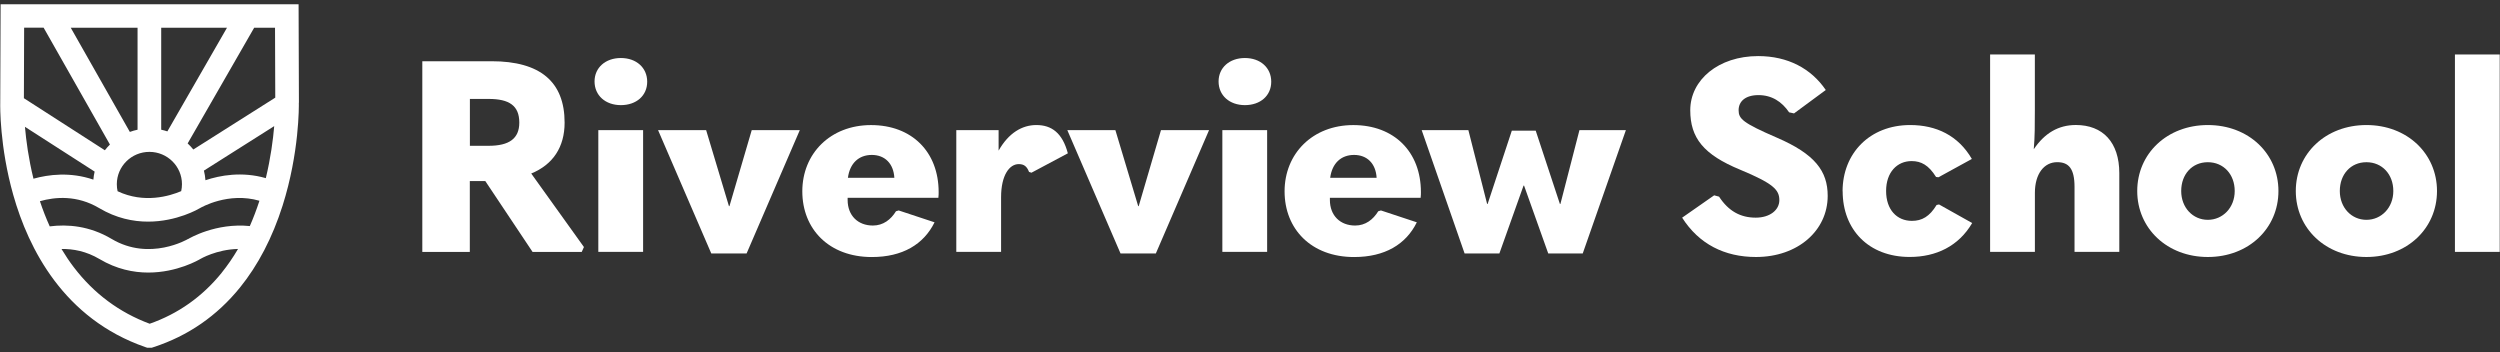 <svg width="511" height="72" viewBox="0 0 511 72" fill="none" xmlns="http://www.w3.org/2000/svg">
<rect x="0" y="0" width="511" height="72" fill="#333333" stroke="none"/>
<g>
<path d="M61.099 20.986L61.032 0.873H0.124L0.05 20.978C0.033 21.628 -0.091 29.941 2.711 39.842C5.821 50.836 13.026 65.152 29.691 70.941L30.081 71.073H31.034L31.399 70.949C38.422 68.663 44.358 64.568 49.051 58.771C52.757 54.199 55.684 48.566 57.757 42.045C61.198 31.199 61.099 21.628 61.082 20.986H61.099ZM38.438 48.846C38.364 48.895 30.595 53.459 22.834 48.846C18.274 46.132 13.764 45.811 10.165 46.272C9.427 44.636 8.756 42.917 8.159 41.124C11.276 40.236 15.762 39.85 20.28 42.539C23.763 44.611 27.212 45.302 30.263 45.302C36.183 45.302 40.602 42.703 40.876 42.539C41.133 42.391 46.655 39.192 53.031 41.034C52.442 42.835 51.787 44.562 51.066 46.206C44.126 45.507 38.704 48.706 38.447 48.862L38.438 48.846ZM24.037 39.093C23.929 38.624 23.879 38.139 23.879 37.646C23.879 34.003 26.864 31.043 30.537 31.043C34.21 31.043 37.195 34.003 37.195 37.646C37.195 38.131 37.137 38.608 37.037 39.069C34.666 40.08 29.451 41.651 24.028 39.085L24.037 39.093ZM32.95 26.512V5.667H46.398L34.21 26.857C33.795 26.718 33.381 26.602 32.95 26.512ZM28.116 26.512C27.577 26.627 27.055 26.775 26.54 26.964L14.46 5.667H28.116V26.512ZM19.087 36.717C14.344 35.097 9.892 35.672 6.84 36.528C5.829 32.424 5.34 28.691 5.099 25.92L19.344 35.072C19.219 35.607 19.128 36.158 19.087 36.717ZM41.995 36.84C41.946 36.166 41.838 35.508 41.68 34.875L56.049 25.78C55.817 28.535 55.328 32.285 54.333 36.413C49.433 35.006 44.955 35.845 41.995 36.84ZM56.265 19.958L39.516 30.558C39.16 30.114 38.77 29.703 38.355 29.316L51.953 5.667H56.215L56.265 19.966V19.958ZM8.921 5.667L22.469 29.546C22.096 29.908 21.748 30.303 21.433 30.714L4.884 20.073L4.933 5.658H8.913L8.921 5.667ZM45.295 55.778C41.349 60.646 36.407 64.141 30.595 66.172C24.393 63.869 19.186 59.996 15.107 54.651C14.203 53.467 13.366 52.217 12.57 50.893C14.933 50.852 17.636 51.346 20.339 52.949C23.821 55.021 27.27 55.712 30.313 55.712C36.233 55.712 40.66 53.105 40.934 52.941C40.975 52.916 44.251 50.984 48.653 50.885C47.625 52.645 46.498 54.273 45.287 55.778H45.295Z" fill="#ffffff"/>
<path d="M119.353 50.498L118.905 51.493H108.856L99.197 37.013H96.03V51.493H86.321V12.516H100.474C110.407 12.516 115.406 16.702 115.406 25.064C115.406 30.072 113.019 33.649 108.583 35.467L119.353 50.49V50.498ZM96.046 29.801H99.877C104.097 29.801 106.145 28.313 106.145 25.064C106.145 21.594 104.089 20.221 99.877 20.221H96.046V29.801Z" fill="#ffffff"/>
<path d="M121.525 16.644C121.525 13.84 123.747 11.858 126.906 11.858C130.065 11.858 132.287 13.84 132.287 16.702C132.287 19.563 130.065 21.488 126.906 21.488C123.747 21.488 121.525 19.506 121.525 16.644ZM122.296 26.602H131.45V51.485H122.296V26.602Z" fill="#ffffff"/>
<path d="M134.51 26.602H144.335L148.994 42.127H149.102L153.654 26.602H163.479L152.601 51.814H145.388L134.51 26.602Z" fill="#ffffff"/>
<path d="M173.255 40.425V40.87C173.255 44.06 175.361 46.099 178.42 46.099C180.526 46.099 182.085 44.891 183.138 43.18L183.693 43.016L191.023 45.441C188.801 49.956 184.473 52.538 178.205 52.538C169.432 52.538 163.993 46.815 163.993 39.11C163.993 31.405 169.706 25.566 178.039 25.566C186.371 25.566 191.86 31.018 191.86 39.274C191.86 39.661 191.86 39.883 191.802 40.434H173.263L173.255 40.425ZM173.313 36.347H182.806C182.64 33.428 180.866 31.668 178.196 31.668C175.526 31.668 173.702 33.378 173.313 36.347Z" fill="#ffffff"/>
<path d="M195.459 26.602H204.115V30.788C206.171 27.153 208.94 25.558 211.826 25.558C214.935 25.558 217.157 27.153 218.268 31.339L210.831 35.302L210.333 35.138C209.886 33.978 209.28 33.543 208.227 33.543C206.337 33.543 204.621 35.796 204.621 40.31V51.485H195.467V26.602H195.459Z" fill="#ffffff"/>
<path d="M218.16 26.602H227.985L232.645 42.127H232.753L237.305 26.602H247.13L236.252 51.814H229.038L218.16 26.602Z" fill="#ffffff"/>
<path d="M249.078 16.644C249.078 13.84 251.3 11.858 254.459 11.858C257.618 11.858 259.84 13.84 259.84 16.702C259.84 19.563 257.618 21.488 254.459 21.488C251.3 21.488 249.078 19.506 249.078 16.644ZM249.849 26.602H259.003V51.485H249.849V26.602Z" fill="#ffffff"/>
<path d="M271.83 40.425V40.87C271.83 44.06 273.936 46.099 276.995 46.099C279.101 46.099 280.66 44.891 281.713 43.18L282.268 43.016L289.598 45.441C287.376 49.956 283.048 52.538 276.78 52.538C268.007 52.538 262.568 46.815 262.568 39.11C262.568 31.405 268.281 25.566 276.614 25.566C284.946 25.566 290.435 31.018 290.435 39.274C290.435 39.661 290.435 39.883 290.377 40.434H271.838L271.83 40.425ZM271.888 36.347H281.381C281.215 33.428 279.441 31.668 276.771 31.668C274.101 31.668 272.277 33.378 271.888 36.347Z" fill="#ffffff"/>
<path d="M290.593 26.602H300.136L303.967 41.683H304.074L309.016 26.709H313.9L318.841 41.683H318.949L322.838 26.602H332.331L323.509 51.814H316.462L311.52 37.942H311.412L306.471 51.814H299.365L290.593 26.602Z" fill="#ffffff"/>
<path d="M343.823 44.496L350.373 39.924L351.376 40.195C353.316 43.164 355.762 44.488 358.871 44.488C361.757 44.488 363.697 42.942 363.697 40.91C363.697 38.764 362.42 37.498 355.704 34.694C348.209 31.61 345.489 28.198 345.489 22.532C345.489 16.316 351.26 11.464 359.369 11.464C365.422 11.464 370.189 13.997 373.19 18.396L366.698 23.182L365.695 22.96C364.194 20.756 362.146 19.44 359.427 19.44C356.707 19.44 355.372 20.764 355.372 22.524C355.372 24.284 356.202 25.114 363.199 28.14C370.968 31.495 373.58 34.965 373.58 40.031C373.58 47.135 367.478 52.53 358.929 52.53C352.495 52.53 347.272 49.89 343.831 44.496H343.823Z" fill="#ffffff"/>
<path d="M376.623 39.101C376.623 31.339 382.17 25.558 390.445 25.558C395.776 25.558 400.27 27.704 403.047 32.49L396.224 36.232L395.726 36.174C394.225 33.748 392.675 32.926 390.735 32.926C387.791 32.926 385.52 35.179 385.52 39.036C385.52 42.892 387.742 45.145 390.793 45.145C392.849 45.145 394.4 44.266 395.842 41.897L396.34 41.79L403.114 45.589C400.336 50.326 395.734 52.521 390.345 52.521C381.913 52.521 376.64 46.905 376.64 39.093L376.623 39.101Z" fill="#ffffff"/>
<path d="M415.924 11.135V22.639C415.924 25.443 415.924 28.033 415.7 30.508C417.922 27.203 420.749 25.55 424.306 25.55C429.803 25.55 433.186 29.069 433.186 35.401V51.477H424.033V38.213C424.033 34.472 422.863 33.148 420.484 33.148C417.822 33.148 415.932 35.516 415.932 39.422V51.477H406.778V11.135H415.932H415.924Z" fill="#ffffff"/>
<path d="M436.851 39.044C436.851 31.396 442.953 25.558 451.286 25.558C459.619 25.558 465.713 31.396 465.713 39.044C465.713 46.691 459.61 52.53 451.286 52.53C442.962 52.53 436.851 46.691 436.851 39.044ZM456.775 39.044C456.775 35.631 454.495 33.156 451.278 33.156C448.061 33.156 445.839 35.631 445.839 39.044C445.839 42.456 448.226 44.932 451.278 44.932C454.329 44.932 456.775 42.456 456.775 39.044Z" fill="#ffffff"/>
<path d="M469.261 39.044C469.261 31.396 475.364 25.558 483.697 25.558C492.029 25.558 498.123 31.396 498.123 39.044C498.123 46.691 492.021 52.53 483.697 52.53C475.372 52.53 469.261 46.691 469.261 39.044ZM489.194 39.044C489.194 35.631 486.914 33.156 483.697 33.156C480.48 33.156 478.258 35.631 478.258 39.044C478.258 42.456 480.645 44.932 483.697 44.932C486.748 44.932 489.194 42.456 489.194 39.044Z" fill="#ffffff"/>
<path d="M501.788 11.135H510.942V51.485H501.788V11.135Z" fill="#ffffff"/>
</g>
</svg>
